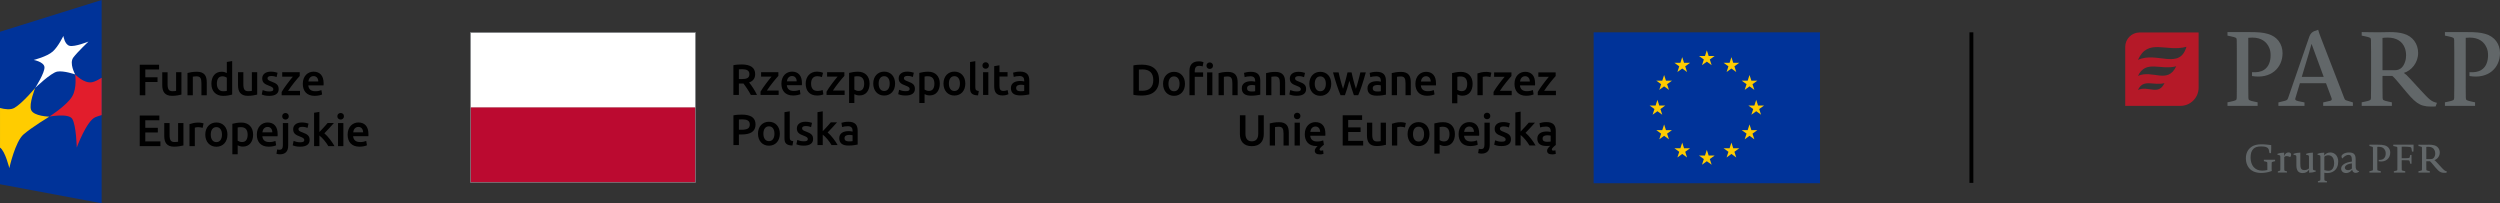 <svg xmlns="http://www.w3.org/2000/svg" id="Warstwa_1" data-name="Warstwa 1" viewBox="0 0 6430.85 522.91"><rect x="0" y="0" width="6430.85" height="522.91" fill="#333333" stroke="none"/><defs><style>      .cls-1 {        fill: #fff;      }      .cls-2 {        fill: #e21d2c;      }      .cls-3 {        fill: #626769;      }      .cls-3, .cls-4 {        fill-rule: evenodd;      }      .cls-5 {        fill: #039;      }      .cls-4 {        fill: #b51928;      }      .cls-6 {        fill: #808285;      }      .cls-7 {        fill: #bb0a30;      }      .cls-8 {        stroke: #000;        stroke-miterlimit: 10;        stroke-width: 10px;      }      .cls-9 {        fill: #fc0;      }    </style></defs><g><g><path d="m908.52,340.33c.23-1.74.65-3.44,1.25-5.11.6-1.66,1.45-3.13,2.55-4.42,1.1-1.29,2.44-2.33,4.04-3.13,1.59-.79,3.44-1.19,5.56-1.19s3.8.36,5.27,1.08c1.48.72,2.73,1.7,3.75,2.95,1.02,1.25,1.79,2.73,2.32,4.43.53,1.7.79,3.49.79,5.39h-25.53Zm-12.48,18.44c1.21,3.74,3.06,6.99,5.56,9.75,2.49,2.76,5.67,4.92,9.53,6.47,3.85,1.54,8.39,2.32,13.62,2.32,2.04,0,4.04-.12,6.01-.34,1.96-.23,3.8-.51,5.5-.85,1.7-.34,3.22-.72,4.54-1.13,1.32-.41,2.36-.82,3.12-1.2l-1.81-11.23c-1.59.68-3.77,1.32-6.53,1.93-2.76.61-5.8.91-9.12.91-5.67,0-10.01-1.31-13-3.91-2.99-2.61-4.67-6.3-5.04-11.06h39.15c.07-.76.13-1.61.17-2.56.04-.94.05-1.79.05-2.55,0-10.06-2.29-17.62-6.86-22.69-4.58-5.07-10.95-7.6-19.12-7.6-3.48,0-6.88.67-10.21,1.99-3.32,1.32-6.27,3.29-8.85,5.9-2.57,2.61-4.63,5.88-6.18,9.81-1.55,3.94-2.32,8.51-2.32,13.73,0,4.46.6,8.57,1.81,12.31m-13.81-65.86c-1.67-1.51-3.63-2.27-5.9-2.27s-4.35.76-6.02,2.27c-1.66,1.51-2.5,3.59-2.5,6.24s.84,4.62,2.5,6.13c1.67,1.51,3.67,2.27,6.02,2.27s4.23-.76,5.9-2.27c1.67-1.51,2.5-3.56,2.5-6.13s-.83-4.72-2.5-6.24m1.03,23.6h-13.74v59.33h13.74v-59.33Zm-61.64-28.71l-13.73,2.27v85.77h13.73v-27.23c2.04,1.51,4.12,3.35,6.24,5.5,2.12,2.16,4.19,4.45,6.23,6.86,2.04,2.42,3.95,4.92,5.73,7.49,1.77,2.57,3.35,5.03,4.71,7.37h15.88c-1.35-2.57-3.05-5.37-5.1-8.4-2.04-3.02-4.22-6.05-6.56-9.07-2.34-3.03-4.76-5.88-7.24-8.57-2.49-2.68-4.87-4.97-7.14-6.86,4.23-4.31,8.44-8.73,12.63-13.27,4.19-4.54,8.17-8.93,11.93-13.16h-16.22c-1.21,1.44-2.67,3.12-4.37,5.05-1.7,1.93-3.49,3.93-5.39,6.01-1.89,2.08-3.82,4.16-5.78,6.24-1.97,2.08-3.82,4.03-5.56,5.84v-51.85Zm-59.03,77.04c-2.84-.76-5.28-1.55-7.32-2.38l-2.39,11.46c1.29.53,3.52,1.23,6.7,2.1,3.18.86,7.38,1.31,12.59,1.31,7.78,0,13.78-1.46,17.98-4.37,4.2-2.91,6.3-7.21,6.3-12.88,0-2.64-.34-4.91-1.02-6.81-.68-1.89-1.76-3.58-3.23-5.05-1.48-1.47-3.34-2.8-5.61-3.97-2.27-1.18-5.04-2.36-8.29-3.57-1.97-.68-3.63-1.34-4.99-1.99-1.36-.64-2.46-1.28-3.29-1.93-.84-.64-1.42-1.34-1.77-2.1-.33-.76-.5-1.62-.5-2.61,0-1.96.86-3.41,2.6-4.37,1.74-.95,4.01-1.41,6.81-1.41,3.1,0,5.83.28,8.17.85,2.34.57,4.27,1.2,5.78,1.87l2.49-11.12c-1.59-.6-3.96-1.23-7.14-1.87-3.18-.64-6.51-.96-9.99-.96-6.88,0-12.32,1.57-16.33,4.71-4.02,3.13-6.02,7.43-6.02,12.87,0,2.8.43,5.17,1.31,7.09.86,1.93,2.06,3.58,3.58,4.94,1.51,1.36,3.31,2.55,5.39,3.57,2.08,1.02,4.37,1.99,6.86,2.89,4.08,1.51,7.02,2.92,8.79,4.2,1.77,1.29,2.67,2.92,2.67,4.88,0,2.12-.83,3.61-2.5,4.48-1.67.87-4.31,1.31-7.94,1.31s-6.85-.38-9.69-1.13m-22.28-71.93c-1.67-1.51-3.63-2.27-5.9-2.27s-4.35.76-6.02,2.27c-1.66,1.51-2.49,3.59-2.49,6.24s.84,4.62,2.49,6.13c1.67,1.51,3.68,2.27,6.02,2.27s4.23-.76,5.9-2.27c1.67-1.51,2.49-3.56,2.49-6.13s-.83-4.72-2.49-6.24m-4.48,98.47c3.67-3.71,5.49-9.42,5.49-17.13v-57.75h-13.73v57.52c0,3.71-.64,6.48-1.93,8.34-1.29,1.85-3.52,2.78-6.69,2.78-2.34,0-4.35-.26-6.01-.79l-1.82,11.23c1.36.53,2.93.89,4.71,1.08,1.77.19,3.15.29,4.13.29,6.88,0,12.16-1.86,15.84-5.56m-60.85-51.05c.23-1.74.64-3.44,1.24-5.11.61-1.66,1.46-3.13,2.56-4.42,1.09-1.29,2.43-2.33,4.03-3.13,1.59-.79,3.44-1.19,5.56-1.19s3.8.36,5.28,1.08c1.48.72,2.72,1.7,3.75,2.95,1.02,1.25,1.79,2.73,2.32,4.43.52,1.7.79,3.49.79,5.39h-25.53Zm-12.48,18.44c1.21,3.74,3.06,6.99,5.57,9.75,2.5,2.76,5.67,4.92,9.52,6.47,3.86,1.54,8.39,2.32,13.62,2.32,2.04,0,4.04-.12,6.02-.34,1.96-.23,3.79-.51,5.49-.85,1.7-.34,3.22-.72,4.54-1.13,1.32-.41,2.36-.82,3.12-1.2l-1.81-11.23c-1.59.68-3.77,1.32-6.52,1.93-2.77.61-5.81.91-9.13.91-5.67,0-10.01-1.31-12.99-3.91-2.99-2.61-4.67-6.3-5.05-11.06h39.15c.07-.76.13-1.61.16-2.56.04-.94.06-1.79.06-2.55,0-10.06-2.3-17.62-6.87-22.69-4.57-5.07-10.94-7.6-19.11-7.6-3.48,0-6.88.67-10.21,1.99-3.33,1.32-6.28,3.29-8.85,5.9-2.58,2.61-4.64,5.88-6.19,9.81-1.55,3.94-2.32,8.51-2.32,13.73,0,4.46.6,8.57,1.81,12.31m-13.48-25.42c-1.4-3.82-3.4-7.07-6.01-9.76-2.61-2.68-5.77-4.75-9.48-6.18-3.71-1.44-7.91-2.15-12.59-2.15s-8.84.34-12.93,1.02c-4.09.68-7.53,1.4-10.32,2.15v78.39h13.73v-23.03c1.51.84,3.44,1.59,5.78,2.27,2.34.68,4.92,1.03,7.71,1.03,4.16,0,7.89-.76,11.18-2.27,3.3-1.51,6.03-3.63,8.22-6.35,2.2-2.72,3.87-5.97,5.05-9.76,1.17-3.77,1.76-7.94,1.76-12.48s-.7-9.05-2.1-12.88m-15.43,26.83c-2.31,3.4-5.95,5.11-10.94,5.11-2.27,0-4.4-.36-6.41-1.08-2-.72-3.61-1.5-4.82-2.33v-33.92c1.36-.38,2.74-.62,4.14-.74,1.4-.12,2.74-.17,4.03-.17,6.12,0,10.57,1.7,13.33,5.11,2.76,3.4,4.14,8.17,4.14,14.3,0,5.75-1.16,10.32-3.47,13.73m-66.38.12c-2.54,3.48-6.07,5.22-10.61,5.22s-8.07-1.74-10.6-5.22c-2.54-3.48-3.8-8.21-3.8-14.19s1.26-10.57,3.8-14.01c2.53-3.44,6.06-5.17,10.6-5.17s8.07,1.72,10.61,5.17c2.53,3.44,3.8,8.11,3.8,14.01s-1.27,10.71-3.8,14.19m15.76-26.95c-1.4-3.82-3.34-7.09-5.84-9.81-2.49-2.72-5.5-4.82-9.02-6.29-3.52-1.48-7.36-2.22-11.52-2.22s-7.98.74-11.46,2.22c-3.48,1.47-6.49,3.57-9.02,6.29-2.54,2.73-4.5,5.99-5.9,9.81-1.41,3.82-2.1,8.07-2.1,12.76s.69,8.96,2.1,12.83c1.4,3.85,3.34,7.14,5.84,9.86,2.5,2.72,5.49,4.85,8.97,6.35,3.48,1.51,7.33,2.27,11.57,2.27s8.12-.76,11.63-2.27c3.52-1.5,6.52-3.63,9.02-6.35,2.49-2.72,4.42-6.01,5.79-9.86,1.36-3.86,2.04-8.13,2.04-12.83s-.69-8.94-2.1-12.76m-59.3-16.05c-.68-.23-1.59-.47-2.72-.74-1.13-.26-2.32-.49-3.52-.68-1.21-.19-2.42-.34-3.63-.46-1.21-.11-2.27-.17-3.17-.17-4.85,0-9.25.44-13.22,1.3-3.97.87-7.28,1.8-9.93,2.78v56.49h13.73v-47.53c.68-.23,1.87-.5,3.58-.8,1.7-.3,3.31-.45,4.82-.45,2.65,0,4.97.21,6.98.62,2,.42,3.57.82,4.7,1.2l2.39-11.57Zm-51.77-.79h-13.73v47.99c-.91.23-2.29.42-4.14.57-1.86.15-3.61.23-5.28.23-4.61,0-7.85-1.36-9.7-4.08-1.85-2.72-2.78-7.26-2.78-13.61v-31.08h-13.73v33.24c0,4.01.41,7.7,1.24,11.06.84,3.37,2.22,6.26,4.14,8.68,1.93,2.42,4.5,4.31,7.72,5.67,3.22,1.37,7.2,2.04,11.97,2.04,5.07,0,9.72-.36,13.96-1.07,4.23-.72,7.67-1.42,10.33-2.1v-57.52Zm-59.21,59.33v-12.14h-38.91v-23.03h32.22v-11.92h-32.22v-19.4h36.19v-12.14h-50.48v78.62h53.2Z"></path><path d="m793.22,209.61c.23-1.74.64-3.44,1.25-5.1.6-1.66,1.45-3.13,2.55-4.42,1.1-1.29,2.44-2.33,4.03-3.12,1.59-.79,3.44-1.19,5.56-1.19s3.8.36,5.28,1.08c1.48.72,2.72,1.7,3.75,2.95,1.02,1.25,1.79,2.73,2.32,4.43.53,1.7.79,3.5.79,5.39h-25.53Zm-12.48,18.44c1.22,3.74,3.06,7,5.57,9.75,2.49,2.76,5.67,4.92,9.53,6.46,3.85,1.55,8.39,2.33,13.61,2.33,2.04,0,4.04-.11,6.02-.34,1.96-.23,3.8-.51,5.5-.85,1.7-.34,3.21-.72,4.53-1.13,1.32-.41,2.37-.81,3.13-1.19l-1.82-11.23c-1.59.68-3.76,1.32-6.52,1.93-2.77.6-5.8.91-9.13.91-5.67,0-10-1.3-12.99-3.91-2.99-2.61-4.67-6.3-5.04-11.06h39.14c.07-.75.13-1.61.17-2.55.04-.95.05-1.79.05-2.55,0-10.06-2.29-17.62-6.86-22.69-4.58-5.07-10.94-7.6-19.12-7.6-3.48,0-6.87.66-10.21,1.99-3.32,1.32-6.28,3.29-8.85,5.9-2.58,2.61-4.64,5.88-6.19,9.81-1.55,3.93-2.32,8.51-2.32,13.73,0,4.46.6,8.56,1.81,12.31m-9.7-42.26h-45.05v11.46h27.35c-2.04,2.42-4.37,5.26-6.98,8.51-2.61,3.25-5.24,6.67-7.89,10.27-2.64,3.59-5.22,7.17-7.71,10.72-2.49,3.56-4.58,6.84-6.23,9.87v8.51h47.19v-11.46h-30.63c2.27-3.48,4.82-7.13,7.66-10.95,2.84-3.81,5.66-7.48,8.46-11,2.79-3.51,5.42-6.71,7.88-9.58,2.46-2.87,4.44-5.11,5.96-6.69v-9.64Zm-88.03,48.33c-2.84-.75-5.28-1.55-7.31-2.38l-2.39,11.46c1.29.53,3.52,1.23,6.69,2.1,3.18.87,7.38,1.3,12.6,1.3,7.78,0,13.77-1.46,17.98-4.37,4.2-2.91,6.3-7.2,6.3-12.88,0-2.65-.34-4.92-1.02-6.81-.68-1.89-1.77-3.57-3.24-5.05-1.47-1.48-3.34-2.8-5.61-3.97-2.27-1.17-5.03-2.36-8.28-3.57-1.97-.68-3.63-1.34-4.99-1.99-1.37-.64-2.47-1.28-3.3-1.93-.83-.64-1.41-1.34-1.76-2.1-.34-.76-.51-1.62-.51-2.61,0-1.96.87-3.42,2.61-4.37,1.74-.95,4.01-1.42,6.81-1.42,3.1,0,5.82.28,8.16.85,2.34.57,4.28,1.19,5.79,1.87l2.49-11.12c-1.59-.61-3.97-1.23-7.15-1.87-3.17-.64-6.5-.96-9.98-.96-6.88,0-12.33,1.57-16.34,4.71-4.01,3.14-6.01,7.43-6.01,12.88,0,2.8.43,5.17,1.31,7.09.86,1.93,2.05,3.57,3.57,4.93,1.51,1.36,3.31,2.55,5.39,3.57,2.08,1.02,4.38,1.98,6.87,2.89,4.08,1.51,7.02,2.91,8.79,4.2,1.77,1.29,2.67,2.92,2.67,4.88,0,2.12-.84,3.62-2.49,4.48-1.67.87-4.31,1.3-7.94,1.3s-6.86-.38-9.7-1.13m-21.39-48.33h-13.73v47.99c-.91.23-2.29.41-4.14.57-1.86.15-3.61.23-5.28.23-4.61,0-7.85-1.36-9.69-4.08-1.86-2.73-2.78-7.26-2.78-13.61v-31.09h-13.73v33.24c0,4.01.41,7.7,1.24,11.06.83,3.37,2.22,6.26,4.14,8.68,1.93,2.42,4.5,4.31,7.72,5.67,3.22,1.36,7.2,2.04,11.96,2.04,5.07,0,9.72-.36,13.96-1.08,4.23-.72,7.67-1.42,10.32-2.1v-57.52Zm-64.39-28.7l-13.73,2.27v28.48c-1.59-.83-3.48-1.59-5.67-2.27-2.2-.68-4.73-1.02-7.6-1.02-4.23,0-7.98.73-11.23,2.21-3.25,1.48-6.01,3.58-8.28,6.3-2.27,2.72-3.99,5.99-5.17,9.81-1.17,3.82-1.76,8.08-1.76,12.77s.7,9.06,2.1,12.88c1.4,3.82,3.4,7.08,6.02,9.76,2.61,2.68,5.76,4.74,9.48,6.18,3.7,1.44,7.9,2.16,12.59,2.16s8.86-.34,12.99-1.02c4.12-.68,7.54-1.43,10.27-2.27v-86.22Zm-35.9,44.36c2.31-3.4,5.95-5.1,10.94-5.1,2.27,0,4.4.36,6.41,1.08,2,.72,3.61,1.5,4.82,2.33v34.03c-.98.23-2.25.44-3.8.62-1.55.19-3.42.29-5.62.29-5.06,0-9.03-1.72-11.91-5.16-2.87-3.44-4.31-8.19-4.31-14.24s1.14-10.44,3.46-13.84m-79.02,43.68h13.73v-47.87c.91-.15,2.31-.34,4.2-.57,1.89-.23,3.7-.34,5.45-.34,2.34,0,4.32.32,5.95.96,1.62.65,2.91,1.67,3.85,3.06.95,1.4,1.62,3.22,2.04,5.45.41,2.23.62,4.93.62,8.11v31.2h13.73v-33.35c0-4.01-.4-7.7-1.19-11.06-.79-3.36-2.15-6.24-4.09-8.62-1.93-2.38-4.52-4.23-7.77-5.56-3.25-1.32-7.3-1.98-12.13-1.98-5.14,0-9.84.34-14.07,1.02-4.23.68-7.67,1.4-10.32,2.15v57.41Zm-15.59-59.34h-13.72v47.99c-.91.23-2.3.41-4.14.57-1.86.15-3.62.23-5.28.23-4.61,0-7.85-1.36-9.7-4.08-1.85-2.73-2.78-7.26-2.78-13.61v-31.09h-13.73v33.24c0,4.01.42,7.7,1.25,11.06.83,3.37,2.22,6.26,4.14,8.68,1.93,2.42,4.49,4.31,7.72,5.67,3.21,1.36,7.2,2.04,11.96,2.04,5.07,0,9.72-.36,13.96-1.08,4.24-.72,7.67-1.42,10.32-2.1v-57.52Zm-92.92,59.34v-34.26h31.43v-12.14h-31.43v-20.08h35.4v-12.14h-49.69v78.62h14.29Z"></path></g><g><polygon class="cls-5" points="261.46 522.91 0 473.88 0 81.7 261.46 0 261.46 522.91"></polygon><path class="cls-9" d="m.03,379.63v-101.82c13.18,3.57,27.81,5.25,37.47-.56,21.11-12.6,53.11-51.17,53.11-51.17,0,0-16.87,41.58-10.5,56.86,6.71,16.22,46.67,17.09,46.67,17.09,0,0-45.17,27.46-66.19,45.67-21.62,18.57-36.64,86.84-36.64,86.84,0,0-10.47-43.76-23.93-52.91"></path><path class="cls-2" d="m261.46,200c-9.06,5.69-17.91,10.18-24.59,11.48-21.01,4.06-43.49-20.08-43.49-20.08,0,0,5.29,35.29-7.94,57.03-13.91,22.91-58.64,51.59-58.64,51.59,0,0,49.44-9.57,59.06,5.76,10.22,16.45,11.59,73.75,11.59,73.75,0,0,25.2-68.79,48.05-78.17,4.46-1.88,10.02-3.63,15.96-5.33v-96.05Z"></path><path class="cls-1" d="m90.61,226.08s25.26-39.6,23.74-53.69c-1.5-13.38-27.7-18.2-27.7-18.2,0,0,34.31-8.44,49.28-21.89,14.42-13.01,27.05-39.97,27.05-39.97,0,0,3.18,22.32,16.02,25.52,13.25,3.34,48.63-10.96,48.63-10.96,0,0-27.93,26.43-38.89,40.85-11.45,15.04,4.63,43.67,4.63,43.67,0,0-29.64-10.33-46.24-7.23-16.33,3.09-56.52,41.89-56.52,41.89"></path></g></g><g><path d="m2171.96,314.08c-3.29.6-5.79,1.2-7.5,1.8l1.68,10.97c1.64-.6,3.77-1.11,6.38-1.56,2.61-.44,5.48-.67,8.62-.67,2.31,0,4.23.29,5.76.89,1.53.6,2.76,1.44,3.7,2.52.93,1.08,1.58,2.33,1.96,3.74.37,1.42.56,2.92.56,4.48v2.24c-1.87-.44-3.62-.76-5.26-.95s-3.21-.28-4.7-.28c-3.21,0-6.28.32-9.24.95-2.95.64-5.54,1.68-7.78,3.14-2.24,1.46-4.02,3.34-5.32,5.66-1.31,2.31-1.96,5.15-1.96,8.51s.58,6.45,1.73,8.84c1.16,2.39,2.76,4.33,4.82,5.82,2.05,1.49,4.53,2.58,7.45,3.24,2.91.68,6.12,1,9.63,1,5.3,0,10.05-.31,14.27-.95,4.21-.63,7.37-1.17,9.46-1.62v-35.49c0-3.43-.39-6.59-1.17-9.46-.78-2.87-2.09-5.32-3.92-7.33-1.83-2.02-4.28-3.59-7.33-4.71-3.07-1.12-6.84-1.68-11.31-1.68-3.73,0-7.24.3-10.52.9m3.47,47.75c-2.01-1.24-3.02-3.45-3.02-6.66,0-1.64.37-3,1.12-4.09.75-1.08,1.74-1.92,2.97-2.52,1.24-.6,2.61-1,4.14-1.24,1.53-.22,3.04-.33,4.53-.33,1.72,0,3.28.11,4.7.33,1.41.23,2.5.45,3.24.68v14.99c-2.17.45-5.33.68-9.51.68-3.43,0-6.16-.61-8.18-1.85m-59.02-75.51l-13.55,2.24v84.64h13.55v-26.87c2.02,1.49,4.07,3.31,6.16,5.43s4.14,4.38,6.15,6.77c2.02,2.38,3.9,4.85,5.66,7.39,1.75,2.54,3.3,4.97,4.65,7.28h15.67c-1.34-2.53-3.02-5.3-5.03-8.28-2.01-2.99-4.17-5.97-6.48-8.96-2.31-2.99-4.69-5.8-7.15-8.45-2.46-2.65-4.8-4.91-7.04-6.77,4.17-4.26,8.32-8.62,12.45-13.09,4.13-4.48,8.06-8.81,11.79-13h-16.01c-1.19,1.42-2.63,3.08-4.31,4.99-1.68,1.9-3.46,3.88-5.32,5.94-1.86,2.05-3.77,4.1-5.71,6.15-1.94,2.05-3.77,3.97-5.48,5.77v-51.16Zm-58.25,76.01c-2.8-.75-5.2-1.53-7.22-2.36l-2.36,11.32c1.27.52,3.48,1.21,6.61,2.07,3.13.85,7.27,1.29,12.42,1.29,7.69,0,13.61-1.44,17.75-4.31,4.13-2.88,6.21-7.11,6.21-12.71,0-2.61-.34-4.85-1.01-6.72-.67-1.86-1.73-3.52-3.19-4.98-1.45-1.46-3.3-2.76-5.54-3.92-2.24-1.16-4.96-2.34-8.17-3.53-1.95-.68-3.59-1.32-4.93-1.96-1.34-.64-2.43-1.27-3.24-1.91-.83-.63-1.4-1.32-1.73-2.06-.34-.75-.51-1.61-.51-2.58,0-1.94.86-3.38,2.58-4.31,1.72-.93,3.96-1.4,6.72-1.4,3.06,0,5.74.28,8.06.84,2.31.56,4.21,1.18,5.71,1.85l2.46-10.98c-1.57-.6-3.92-1.21-7.06-1.85-3.13-.63-6.42-.95-9.85-.95-6.79,0-12.17,1.56-16.12,4.65-3.96,3.1-5.93,7.34-5.93,12.71,0,2.76.43,5.09,1.29,7,.85,1.9,2.03,3.53,3.53,4.87,1.48,1.34,3.26,2.52,5.32,3.53,2.04,1,4.3,1.96,6.76,2.85,4.04,1.49,6.92,2.87,8.68,4.14,1.75,1.27,2.63,2.87,2.63,4.81,0,2.09-.83,3.56-2.46,4.43-1.64.86-4.26,1.29-7.84,1.29s-6.77-.37-9.57-1.12m-17.71.78c-1.79-.22-3.26-.54-4.43-.95-1.16-.41-2.07-1.01-2.74-1.8-.68-.78-1.14-1.73-1.4-2.85-.26-1.12-.39-2.5-.39-4.14v-67.06l-13.54,2.24v67.39c0,2.91.31,5.5.95,7.78.63,2.28,1.73,4.19,3.3,5.72,1.57,1.53,3.68,2.7,6.33,3.53,2.65.82,5.98,1.26,10.02,1.34l1.9-11.2Zm-52.04-5.26c-2.51,3.43-5.99,5.15-10.47,5.15s-7.96-1.72-10.47-5.15c-2.5-3.43-3.75-8.1-3.75-13.99s1.25-10.44,3.75-13.83c2.51-3.39,5.99-5.09,10.47-5.09s7.96,1.7,10.47,5.09c2.5,3.4,3.75,8.01,3.75,13.83s-1.25,10.56-3.75,13.99m15.55-26.59c-1.38-3.77-3.31-7-5.77-9.69-2.46-2.68-5.42-4.76-8.89-6.21-3.48-1.46-7.27-2.19-11.37-2.19s-7.88.73-11.31,2.19c-3.43,1.46-6.4,3.53-8.91,6.21-2.5,2.69-4.44,5.92-5.82,9.69-1.38,3.77-2.07,7.96-2.07,12.6s.69,8.84,2.07,12.65c1.39,3.8,3.31,7.05,5.77,9.74,2.46,2.68,5.41,4.77,8.84,6.27,3.44,1.49,7.24,2.24,11.42,2.24s8.01-.75,11.48-2.24c3.47-1.49,6.44-3.58,8.9-6.27,2.46-2.69,4.36-5.94,5.71-9.74,1.35-3.8,2.02-8.02,2.02-12.65s-.69-8.83-2.07-12.6m-86.82-23.63c2.36.41,4.38,1.1,6.11,2.07,1.71.97,3.05,2.31,4.03,4.03.97,1.72,1.45,3.85,1.45,6.39,0,5.3-1.82,8.9-5.48,10.8-3.66,1.9-8.89,2.85-15.68,2.85h-6.83v-26.42c2.31-.22,5.26-.34,8.84-.34,2.68,0,5.2.2,7.55.61m-19.59-12.43c-4,.27-7.64.76-10.91,1.51v76.47h14.11v-27.31h7.05c5.67,0,10.71-.49,15.12-1.46,4.4-.97,8.12-2.48,11.19-4.54,3.06-2.04,5.4-4.7,7-7.95,1.61-3.24,2.41-7.14,2.41-11.7,0-8.73-3-15.15-9.01-19.25-6.01-4.11-14.65-6.16-25.92-6.16-3.35,0-7.03.13-11.02.39"></path><path d="m2613.49,185.1c-3.29.6-5.79,1.2-7.5,1.8l1.68,10.97c1.64-.6,3.77-1.12,6.38-1.57,2.61-.44,5.48-.67,8.61-.67,2.32,0,4.24.29,5.77.89,1.53.6,2.76,1.44,3.7,2.52s1.58,2.33,1.96,3.75c.36,1.42.56,2.91.56,4.48v2.24c-1.88-.44-3.63-.76-5.27-.95-1.64-.19-3.21-.28-4.7-.28-3.21,0-6.28.32-9.24.95-2.94.64-5.54,1.68-7.78,3.13-2.24,1.46-4.02,3.34-5.32,5.66-1.31,2.31-1.96,5.14-1.96,8.5s.58,6.46,1.73,8.84c1.16,2.39,2.76,4.33,4.82,5.82,2.05,1.49,4.53,2.58,7.45,3.24,2.91.68,6.12,1.01,9.63,1.01,5.3,0,10.05-.32,14.27-.95,4.21-.64,7.37-1.18,9.46-1.63v-35.49c0-3.44-.39-6.59-1.18-9.46-.78-2.87-2.09-5.32-3.91-7.33-1.83-2.01-4.28-3.59-7.33-4.7-3.07-1.12-6.83-1.68-11.31-1.68-3.73,0-7.24.3-10.52.89m3.47,47.75c-2.01-1.24-3.02-3.45-3.02-6.67,0-1.64.37-3,1.12-4.09.75-1.08,1.73-1.92,2.97-2.51,1.23-.6,2.61-1,4.14-1.23,1.53-.22,3.04-.33,4.53-.33,1.72,0,3.28.11,4.7.33,1.41.23,2.5.45,3.25.67v15c-2.17.45-5.34.68-9.52.68-3.44,0-6.16-.61-8.18-1.85m-59.55-11.93c0,3.88.33,7.33,1,10.36.68,3.02,1.83,5.59,3.48,7.72,1.64,2.12,3.86,3.74,6.66,4.86,2.8,1.12,6.28,1.68,10.46,1.68,3.44,0,6.43-.36,8.96-1.06,2.54-.71,4.6-1.4,6.16-2.07l-2.24-10.75c-1.12.44-2.63.93-4.53,1.46-1.9.52-4.09.78-6.55.78-3.58,0-6.12-1.01-7.62-3.02-1.48-2.02-2.23-5.38-2.23-10.08v-23.85h20.82v-11.31h-20.82v-17.69l-13.55,2.24v50.71Zm-16.08-58.55c-1.64-1.49-3.58-2.24-5.82-2.24s-4.28.75-5.93,2.24c-1.64,1.49-2.46,3.54-2.46,6.16s.82,4.56,2.46,6.05c1.64,1.49,3.62,2.24,5.93,2.24s4.19-.75,5.82-2.24c1.64-1.49,2.47-3.51,2.47-6.05s-.83-4.66-2.47-6.16m1.01,23.28h-13.55v58.55h13.55v-58.55Zm-24.52,48.48c-1.79-.22-3.27-.54-4.43-.95-1.16-.41-2.07-1.01-2.74-1.8-.68-.78-1.14-1.73-1.4-2.85-.27-1.12-.4-2.5-.4-4.14v-67.06l-13.54,2.24v67.4c0,2.91.31,5.5.95,7.78.63,2.28,1.73,4.18,3.3,5.71,1.57,1.53,3.68,2.71,6.33,3.53,2.65.82,5.98,1.27,10.02,1.34l1.9-11.19Zm-52.29-5.26c-2.5,3.43-5.99,5.15-10.46,5.15s-7.97-1.72-10.47-5.15c-2.51-3.43-3.75-8.1-3.75-14s1.24-10.43,3.75-13.82c2.5-3.39,5.99-5.1,10.47-5.1s7.96,1.7,10.46,5.1c2.5,3.39,3.75,8,3.75,13.82s-1.25,10.57-3.75,14m15.56-26.59c-1.39-3.77-3.31-7-5.77-9.68-2.46-2.68-5.43-4.76-8.9-6.21-3.48-1.46-7.26-2.18-11.36-2.18s-7.88.72-11.31,2.18c-3.43,1.46-6.4,3.53-8.9,6.21-2.5,2.69-4.44,5.92-5.82,9.68-1.39,3.77-2.07,7.97-2.07,12.6s.68,8.84,2.07,12.65c1.38,3.8,3.31,7.05,5.77,9.74,2.46,2.68,5.4,4.77,8.84,6.27,3.43,1.48,7.24,2.23,11.42,2.23s8-.75,11.47-2.23c3.48-1.49,6.44-3.58,8.91-6.27,2.46-2.69,4.36-5.94,5.71-9.74,1.34-3.81,2.01-8.02,2.01-12.65s-.69-8.82-2.07-12.6m-65.64,0c-1.38-3.77-3.36-6.98-5.93-9.63-2.58-2.65-5.69-4.68-9.35-6.1-3.65-1.41-7.8-2.13-12.43-2.13s-8.73.34-12.76,1.01c-4.03.68-7.43,1.38-10.19,2.12v77.36h13.55v-22.73c1.49.83,3.4,1.57,5.71,2.24,2.31.68,4.85,1.01,7.62,1.01,4.1,0,7.78-.75,11.03-2.24,3.24-1.49,5.95-3.58,8.11-6.27,2.17-2.68,3.83-5.89,4.99-9.64,1.16-3.73,1.73-7.83,1.73-12.31,0-4.7-.68-8.93-2.07-12.71m-15.22,26.48c-2.28,3.36-5.88,5.04-10.81,5.04-2.24,0-4.35-.36-6.33-1.07-1.97-.7-3.56-1.47-4.76-2.29v-33.47c1.34-.37,2.7-.62,4.09-.73,1.38-.11,2.7-.17,3.97-.17,6.04,0,10.43,1.68,13.15,5.04,2.72,3.36,4.09,8.06,4.09,14.11,0,5.67-1.14,10.18-3.41,13.54m-80.14,4.6c-2.8-.75-5.21-1.53-7.22-2.36l-2.36,11.31c1.27.52,3.48,1.21,6.6,2.07,3.14.86,7.28,1.29,12.43,1.29,7.69,0,13.61-1.44,17.74-4.31,4.14-2.87,6.21-7.1,6.21-12.7,0-2.61-.33-4.85-1-6.72-.68-1.86-1.73-3.53-3.19-4.98-1.46-1.45-3.3-2.76-5.54-3.92-2.24-1.16-4.97-2.34-8.18-3.53-1.94-.67-3.58-1.32-4.92-1.96-1.34-.64-2.43-1.27-3.24-1.9-.82-.64-1.4-1.32-1.73-2.07-.34-.75-.51-1.6-.51-2.58,0-1.94.86-3.38,2.58-4.31,1.72-.93,3.96-1.4,6.71-1.4,3.07,0,5.75.28,8.06.84,2.32.56,4.22,1.18,5.71,1.84l2.46-10.97c-1.56-.6-3.91-1.21-7.05-1.84-3.13-.64-6.42-.95-9.85-.95-6.79,0-12.16,1.55-16.12,4.64-3.96,3.1-5.93,7.34-5.93,12.71,0,2.76.43,5.1,1.29,7,.85,1.9,2.03,3.53,3.52,4.87,1.49,1.34,3.27,2.52,5.32,3.52,2.05,1.01,4.31,1.96,6.77,2.85,4.03,1.49,6.92,2.88,8.67,4.14,1.75,1.27,2.63,2.88,2.63,4.82,0,2.09-.83,3.56-2.46,4.43-1.64.85-4.26,1.29-7.84,1.29s-6.77-.37-9.57-1.12m-35.17-4.48c-2.5,3.43-5.99,5.15-10.47,5.15s-7.96-1.72-10.46-5.15c-2.51-3.43-3.75-8.1-3.75-14s1.24-10.43,3.75-13.82c2.5-3.39,5.98-5.1,10.46-5.1s7.97,1.7,10.47,5.1c2.5,3.39,3.75,8,3.75,13.82s-1.25,10.57-3.75,14m15.56-26.59c-1.39-3.77-3.31-7-5.77-9.68-2.46-2.68-5.43-4.76-8.9-6.21-3.48-1.46-7.26-2.18-11.37-2.18s-7.88.72-11.31,2.18c-3.43,1.46-6.4,3.53-8.9,6.21-2.51,2.69-4.44,5.92-5.82,9.68-1.39,3.77-2.07,7.97-2.07,12.6s.68,8.84,2.07,12.65c1.38,3.8,3.3,7.05,5.77,9.74,2.46,2.68,5.4,4.77,8.84,6.27,3.43,1.48,7.24,2.23,11.41,2.23s8.01-.75,11.48-2.23c3.48-1.49,6.44-3.58,8.9-6.27,2.47-2.69,4.37-5.94,5.72-9.74,1.34-3.81,2.02-8.02,2.02-12.65s-.69-8.82-2.07-12.6m-65.64,0c-1.38-3.77-3.36-6.98-5.93-9.63-2.58-2.65-5.7-4.68-9.35-6.1-3.66-1.41-7.8-2.13-12.43-2.13s-8.73.34-12.76,1.01c-4.04.68-7.43,1.38-10.19,2.12v77.36h13.55v-22.73c1.49.83,3.4,1.57,5.71,2.24,2.32.68,4.85,1.01,7.61,1.01,4.11,0,7.79-.75,11.03-2.24,3.25-1.49,5.96-3.58,8.12-6.27,2.17-2.68,3.83-5.89,4.99-9.64,1.16-3.73,1.73-7.83,1.73-12.31,0-4.7-.69-8.93-2.07-12.71m-15.23,26.48c-2.28,3.36-5.88,5.04-10.8,5.04-2.24,0-4.35-.36-6.33-1.07-1.97-.7-3.56-1.47-4.76-2.29v-33.47c1.34-.37,2.7-.62,4.09-.73,1.38-.11,2.7-.17,3.97-.17,6.04,0,10.43,1.68,13.15,5.04,2.72,3.36,4.09,8.06,4.09,14.11,0,5.67-1.15,10.18-3.42,13.54m-47.54-43.1h-44.44v11.31h26.99c-2.02,2.39-4.31,5.19-6.89,8.4-2.58,3.21-5.17,6.59-7.79,10.13-2.6,3.54-5.15,7.07-7.61,10.58-2.46,3.51-4.52,6.76-6.16,9.74v8.39h46.58v-11.31h-30.23c2.24-3.43,4.76-7.03,7.56-10.81,2.8-3.76,5.58-7.38,8.35-10.85,2.76-3.47,5.35-6.62,7.78-9.46,2.43-2.84,4.38-5.04,5.88-6.6v-9.52Zm-97.75,41.59c1.2,3.77,3,7.02,5.44,9.74,2.42,2.72,5.48,4.85,9.17,6.38,3.7,1.53,8.04,2.29,13.05,2.29,3.21,0,6.32-.3,9.34-.9,3.02-.6,5.28-1.27,6.77-2.02l-1.9-11.19c-1.64.68-3.58,1.24-5.82,1.68-2.24.45-4.52.68-6.83.68-6.2,0-10.6-1.7-13.22-5.1-2.6-3.4-3.91-8-3.91-13.82s1.38-10.73,4.13-14.05c2.76-3.32,6.8-4.98,12.1-4.98,2.24,0,4.35.23,6.33.67,1.97.45,3.74,1,5.32,1.68l2.91-11.08c-4.92-2.02-10.15-3.03-15.67-3.03-4.48,0-8.51.78-12.09,2.35-3.58,1.56-6.62,3.73-9.13,6.49-2.5,2.76-4.42,6.03-5.76,9.79-1.35,3.77-2.02,7.82-2.02,12.15s.6,8.49,1.79,12.26m-50.11-18.08c.22-1.72.63-3.4,1.23-5.04.6-1.64,1.44-3.1,2.52-4.36,1.08-1.27,2.41-2.3,3.97-3.08,1.57-.78,3.4-1.17,5.49-1.17s3.75.36,5.21,1.07c1.45.71,2.68,1.68,3.69,2.91,1,1.24,1.78,2.69,2.29,4.37.52,1.68.78,3.45.78,5.32h-25.18Zm-12.32,18.2c1.19,3.69,3.02,6.91,5.48,9.63,2.47,2.72,5.6,4.85,9.4,6.38,3.8,1.53,8.28,2.29,13.44,2.29,2.02,0,3.99-.12,5.93-.34,1.95-.22,3.75-.51,5.43-.84,1.68-.34,3.17-.71,4.48-1.12,1.31-.41,2.33-.81,3.08-1.18l-1.79-11.08c-1.57.67-3.72,1.31-6.44,1.9-2.72.6-5.72.9-9,.9-5.6,0-9.88-1.29-12.83-3.87-2.94-2.58-4.6-6.21-4.98-10.91h38.62c.08-.75.13-1.59.17-2.52.04-.93.06-1.77.06-2.52,0-9.92-2.27-17.39-6.78-22.39-4.52-5-10.8-7.5-18.86-7.5-3.43,0-6.79.65-10.07,1.96-3.29,1.31-6.2,3.24-8.74,5.82-2.53,2.57-4.57,5.8-6.1,9.68-1.54,3.88-2.3,8.4-2.3,13.55,0,4.4.6,8.45,1.8,12.15m-9.58-41.71h-44.44v11.31h26.98c-2.02,2.39-4.31,5.19-6.88,8.4-2.58,3.21-5.17,6.59-7.79,10.13-2.61,3.54-5.15,7.07-7.62,10.58-2.45,3.51-4.51,6.76-6.15,9.74v8.39h46.58v-11.31h-30.23c2.24-3.43,4.76-7.03,7.55-10.81,2.8-3.76,5.57-7.38,8.34-10.85,2.76-3.47,5.36-6.62,7.79-9.46,2.43-2.84,4.38-5.04,5.88-6.6v-9.52Zm-85.69-7c2.31.41,4.31,1.1,5.99,2.07s2.97,2.28,3.87,3.92c.89,1.64,1.34,3.65,1.34,6.04,0,2.54-.45,4.63-1.34,6.27-.9,1.64-2.22,2.95-3.98,3.92-1.75.97-3.93,1.64-6.54,2.01-2.61.37-5.64.56-9.07.56h-6.16v-25.08c2.53-.22,5.3-.34,8.28-.34,2.76,0,5.3.21,7.61.62m-19.03-12.43c-3.88.26-7.54.76-10.97,1.51v76.46h14.11v-29.33h8.96c.75,0,1.64-.04,2.68-.11,1.41,1.79,2.94,3.83,4.59,6.1,1.64,2.28,3.3,4.7,4.98,7.28,1.68,2.58,3.34,5.23,4.99,7.95,1.64,2.73,3.17,5.43,4.59,8.12h15.79c-1.34-2.91-2.87-5.88-4.59-8.9-1.72-3.02-3.51-5.97-5.38-8.84-1.87-2.87-3.69-5.55-5.48-8.01-1.79-2.46-3.4-4.55-4.81-6.27,10.36-3.73,15.55-10.86,15.55-21.38,0-8.43-2.97-14.7-8.9-18.81-5.93-4.1-14.5-6.16-25.69-6.16-3.07,0-6.53.13-10.42.39"></path></g><rect class="cls-1" x="1210.14" y="83.73" width="578.97" height="193.5"></rect><rect class="cls-7" x="1210.14" y="276.46" width="578.97" height="192.73"></rect><path class="cls-6" d="m1789.88,82.95h-580.51v387.01h580.51V82.95Zm-1.81,385.19h-576.88V84.78h576.88v383.36Z"></path><path class="cls-4" d="m5503.87,83.5c-20.48,0-37.08,16.6-37.08,37.07v151.72h142.08c25.8,0,46.71-20.91,46.71-46.71V83.5h-151.72Zm-4.28,147.85c13.87-29.88,40.05-10.03,68.19-17.6-15.41,33.34-42.05,5.86-68.19,17.6Zm0-36.14c20.02-41.96,57.8-14.09,98.42-24.72-22.24,46.83-60.7,8.23-98.42,24.72Zm0-41.12c25.36-57.34,73.23-19.26,124.69-33.79-17.45,60.89-76.89,11.24-124.69,33.79Z"></path><path class="cls-3" d="m5792.95,195.58v-9.89c12.56.8,22.98-.8,30.73-5.88,12.56-7.75,17.1-22.98,17.1-37.15,0-7.22-.8-13.09-3.21-18.97-6.68-16.57-21.11-26.99-43.83-26.99-4.28,0-9.35.53-10.42.53v124.8c0,12.83,0,23.78.27,29.93.27,5.88,1.87,6.41,16.03,9.62l7.75,1.6v9.09h-77.5v-9.09l7.75-1.6c14.43-3.21,15.77-3.74,16.03-9.62.27-6.15.27-17.1.27-29.93v-89.26c0-12.83,0-23.78-.27-29.93-.27-5.88-1.6-6.41-16.03-9.62l-7.75-1.6v-9.09h56.12c23.52,0,35.01,1.07,47.3,4.54,24.59,6.68,38.22,26.19,38.22,49.71,0,37.41-29.66,67.08-78.57,58.79Z"></path><path class="cls-3" d="m5920.95,197.71h56.39l-31.27-84.98s-2.94,11.22-7.21,25.39l-17.91,59.59h0Zm131.49,74.56h-76.43v-8.82l17.64-4.01c3.74-.8,5.35-3.21,4.01-6.68l-14.43-38.75h-67.08l-11.76,39.02c-1.07,3.2-.27,5.35,7.75,7.22l15.77,3.21v8.82h-67.08v-8.82l16.03-4.01c5.08-1.34,7.22-2.41,8.82-6.95l53.18-153.93c4.54-14.43,9.35-17.64,24.32-21.91,1.87,6.95,2.94,9.89,6.68,19.78l60.4,156.07c1.6,4.01,2.41,4.81,6.68,6.15l15.5,4.81v8.82Z"></path><path class="cls-3" d="m6185.79,122.89c-6.41-16.57-21.38-26.19-43.83-26.19-5.08,0-12.03.53-13.36.8v83.11h32.07c14.7,0,22.72-10.15,26.46-23.25,1.6-4.54,2.14-10.16,2.14-15.23,0-6.68-1.07-13.09-3.47-19.24h0Zm79.37,150.99c-35.54,1.6-46.23-3.2-73.76-35.54l-26.46-31.54c-5.34-6.15-7.48-8.55-11.22-11.49h-25.12v26.72c0,12.83,0,23.78.26,29.93.27,5.88,1.87,6.41,16.04,9.62l7.75,1.6v9.09h-77.5v-9.09l7.75-1.6c14.43-3.21,15.77-3.74,16.04-9.62.26-6.15.26-17.1.26-29.93v-89.26c0-12.83,0-23.78-.26-29.93-.27-5.88-1.61-6.41-16.04-9.62l-7.75-1.6v-9.09s30.2.53,42.49.53c10.69,0,16.84-.53,29.13-.53,13.9,0,25.65,1.07,35.54,4.01,24.32,6.41,37.95,26.46,37.95,49.71,0,25.12-17.1,45.43-36.88,51.31,4.81,3.21,8.29,6.15,15.5,14.16l27.26,29.66c23.25,25.12,27.79,29.66,42.49,33.14l-3.48,9.35Z"></path><path class="cls-3" d="m6352.28,195.58v-9.89c12.56.8,22.98-.8,30.73-5.88,12.56-7.75,17.1-22.98,17.1-37.15,0-7.22-.8-13.09-3.21-18.97-6.68-16.57-21.11-26.99-43.83-26.99-4.28,0-9.36.53-10.42.53v124.8c0,12.83,0,23.78.26,29.93.27,5.88,1.87,6.41,16.04,9.62l7.75,1.6v9.09h-77.5v-9.09l7.75-1.6c14.43-3.21,15.77-3.74,16.04-9.62.26-6.15.26-17.1.26-29.93v-89.26c0-12.83,0-23.78-.26-29.93-.27-5.88-1.61-6.41-16.04-9.62l-7.75-1.6v-9.09h56.12c23.52,0,35.01,1.07,47.3,4.54,24.59,6.68,38.22,26.19,38.22,49.71,0,37.41-29.66,67.08-78.57,58.79Z"></path><path class="cls-3" d="m5852.29,414.61v-3.64h-28.79v3.64l2.73.6c5.56,1.31,5.96,1.82,6.06,4.04.1,2.32.1,6.36.1,11.21v6.87c-3.53.91-8.28,1.62-13.33,1.62-19.19,0-29.8-14.15-29.8-33.43,0-10,1.92-17.38,7.47-22.83,4.14-4.04,10.1-6.06,19.7-6.06,11.52,0,18.08,2.42,19.8,8.89.61,2.22.91,3.84,1.62,8.38h3.94c.51-8.18.71-14.24.6-20.61-7.57-.81-15.15-2.12-25.05-2.12-11.82,0-20.3,2.32-26.67,7.17-8.28,6.16-13.53,15.56-13.53,28.79s5.25,24.14,13.94,30.61c6.87,5.05,16.16,7.17,25.45,7.17,9.5,0,19.9-2.12,27.28-5.15-.4-1.61-.4-6.57-.4-7.57v-1.72c0-4.85,0-8.89.1-11.21.1-2.22.51-2.73,6.06-4.04l2.73-.6h0Zm41.23-17.07c0-3.33-2.42-5.45-6.67-5.45s-8.59,2.42-11.31,9.5v-8.89h-.81c-4.54,0-10,.71-16.37,3.03v2.22l4.35,1.11c2.32.61,2.93,1.31,3.03,3.54.1,2.32.1,7.27.1,12.12v8.59c0,5.25,0,10.3-.1,13.13-.1,2.32-.3,2.52-2.42,3.23l-3.94,1.31v2.93h23.54v-3.03l-4.44-1.21c-2.22-.61-2.42-1.01-2.53-3.23-.1-2.83-.1-7.88-.1-13.13v-19.19c1.11-1.41,3.43-2.63,6.36-2.63,2.12,0,5.15.71,9.09,2.63,1.42-2.22,2.22-4.55,2.22-6.57h0Zm63.47,41.42l-4.34-1.11c-2.32-.61-2.93-1.31-3.03-3.54-.1-2.32-.1-7.27-.1-12.12v-29.5s-1.01,0-1.01,0c-4.65,0-10,.71-16.47,3.03v2.22l4.34,1.11c2.33.61,2.93,1.31,3.03,3.54.1,2.32.1,7.27.1,12.12v18.38c-2.22,2.42-6.57,4.45-11.82,4.45-9.19,0-10.51-5.66-10.51-17.58v-27.27h-1.11c-4.54,0-10,.71-16.47,3.03v2.22l4.35,1.11c2.32.61,2.93,1.31,3.03,3.54.1,2.32.1,7.27.1,12.12v10.51c0,13.74,5.15,20,16.27,20,7.57,0,13.33-3.54,16.46-9.19v8.18h.81c4.55,0,10-.71,16.36-3.03v-2.22h0Zm57.69-23.64c0-12.93-7.88-23.13-20.4-23.13-6.56,0-12.42,3.03-15.66,8.08v-7.58h-.81c-4.54,0-10,.71-16.36,3.03v2.22l4.34,1.11c2.32.61,2.93,1.31,3.03,3.54.1,2.32.1,7.27.1,12.12v33.94c0,5.25,0,10.3-.1,13.03-.1,2.42-.3,2.63-2.42,3.34l-3.94,1.21v3.03h23.24v-3.03l-4.25-1.21c-2.12-.71-2.32-.91-2.42-3.33-.1-2.73-.1-7.78-.1-13.03v-4.24c2.42.5,4.95.71,7.47.71,6.77,0,12.43-1.71,17.68-5.45,6.87-4.95,10.6-13.33,10.6-24.34h0Zm-10.5,4.35c0,7.57-2.22,13.74-6.16,16.87-1.61,1.31-4.24,2.73-8.48,2.73-2.83,0-6.06-.4-10.61-1.71v-34.34c2.02-2.22,6.26-3.84,10.2-3.84,9.5,0,15.05,7.48,15.05,20.31h0Zm64.21,20.61c-8.79-2.32-8.89-6.87-8.89-15.96v-13.94c0-10.91-2.52-18.18-16.87-18.18-5.96,0-12.22,1.42-16.46,4.85-2.12,1.72-3.03,3.44-3.03,5.56,0,1.51.71,3.54,2.02,5.15,6.77-7.47,11.82-9.29,15.76-9.29,6.46,0,8.89,3.64,8.89,13.13v3.94c-19.6,2.73-27.58,10.1-27.58,18.28,0,6.77,5.35,11.31,12.83,11.31,6.67,0,12.32-3.94,15.46-8.69.9,5.55,4.44,8.28,9.29,8.28,2.62,0,5.66-1.01,8.08-2.93l.5-1.52h0Zm-18.58-6.57c-2.73,2.32-6.37,4.04-9.8,4.04-5.05,0-8.28-2.83-8.28-6.36,0-4.65,5.35-9.6,18.08-11.11v13.43h0Zm98.69-41.01c0-8.89-5.15-16.26-14.45-18.79-4.65-1.31-8.99-1.72-17.88-1.72h-21.22s0,3.44,0,3.44l2.93.61c5.45,1.21,5.96,1.42,6.06,3.64.1,2.32.1,6.46.1,11.32v33.74c0,4.85,0,8.99-.1,11.31-.1,2.22-.61,2.43-6.06,3.64l-2.93.6v3.44h29.3v-3.44l-2.93-.6c-5.35-1.21-5.96-1.42-6.06-3.64-.1-2.32-.1-6.46-.1-11.31v-47.17c.41,0,2.33-.2,3.94-.2,8.59,0,14.04,3.94,16.57,10.2.91,2.22,1.21,4.44,1.21,7.17,0,5.35-1.71,11.11-6.46,14.04-2.93,1.92-6.87,2.53-11.62,2.22v3.74c18.49,3.13,29.7-8.08,29.7-22.23h0Zm60-20.51h-52.23v3.44l2.93.61c6.77,1.21,7.48,1.42,7.58,3.64.1,2.32.1,6.46.1,11.32v33.74c0,4.85,0,8.99-.1,11.31-.1,2.22-.71,2.43-6.06,3.64l-2.93.6v3.44h29.29v-3.44l-2.93-.6c-5.45-1.11-5.96-1.31-6.06-3.54-.1-2.32-.1-6.57-.1-11.42v-12.93c8.79,0,15.26.1,17.48.4,2.02.2,2.42.61,2.93,2.42.81,2.93,1.01,3.94,1.52,6.36h3.33v-22.72h-3.33c-.71,3.03-.91,4.34-1.52,6.46-.4,1.31-1.11,1.41-2.93,1.61-2.63.4-8.89.51-17.48.51v-29.8c22.93,0,24.25.81,25.05,4.34.61,2.53.81,4.65,1.42,8.38h3.64c.41-6.77.61-12.83.4-17.78h0Zm85.72,68.79c-5.55-1.31-7.27-3.03-16.06-12.53l-10.31-11.21c-2.73-3.03-4.04-4.14-5.86-5.35,7.48-2.22,13.94-9.9,13.94-19.39,0-8.79-5.15-16.37-14.35-18.79-3.74-1.11-8.18-1.52-13.43-1.52-4.65,0-6.97.2-11.01.2-4.65,0-16.06-.2-16.06-.2v3.44s2.93.61,2.93.61c5.45,1.21,5.96,1.42,6.06,3.64.1,2.32.1,6.46.1,11.32v33.74c0,4.85,0,8.99-.1,11.31-.1,2.22-.61,2.43-6.06,3.64l-2.93.6v3.44h29.29v-3.44l-2.93-.6c-5.35-1.21-5.96-1.42-6.06-3.64-.1-2.32-.1-6.46-.1-11.31v-10.1h9.5c1.42,1.11,2.22,2.02,4.24,4.35l10,11.92c10.41,12.22,14.44,14.04,27.88,13.43l1.31-3.54h0Zm-30-46.27c0,1.92-.2,4.04-.81,5.76-1.41,4.95-4.44,8.79-10,8.79h-12.12v-31.42c.51-.1,3.13-.3,5.05-.3,8.48,0,14.14,3.64,16.56,9.9.91,2.32,1.31,4.75,1.31,7.27Z"></path><g><g><path d="m3971.12,362.86c-2.02-1.23-3.03-3.46-3.03-6.68,0-1.65.37-3.01,1.12-4.1.74-1.08,1.74-1.93,2.97-2.52,1.24-.6,2.62-1.01,4.15-1.24,1.53-.22,3.05-.33,4.55-.33,1.72,0,3.29.11,4.72.33,1.42.23,2.5.45,3.26.68v15.05c-2.18.45-5.36.67-9.55.67-3.44,0-6.18-.62-8.19-1.85m-3.49-47.89c-3.3.61-5.8,1.2-7.52,1.8l1.69,11c1.64-.6,3.78-1.11,6.4-1.57,2.62-.45,5.5-.67,8.65-.67,2.32,0,4.24.29,5.78.89,1.53.6,2.77,1.44,3.71,2.53.94,1.08,1.59,2.34,1.96,3.75.37,1.43.57,2.92.57,4.49v2.25c-1.88-.45-3.64-.77-5.29-.95-1.65-.19-3.22-.28-4.72-.28-3.22,0-6.3.32-9.25.95-2.96.63-5.56,1.68-7.81,3.16-2.25,1.47-4.03,3.36-5.33,5.67-1.31,2.31-1.97,5.14-1.97,8.51s.58,6.47,1.74,8.87c1.16,2.4,2.77,4.34,4.83,5.84,2.06,1.5,4.55,2.58,7.47,3.25,2.92.68,6.13,1.01,9.66,1.01,1.72,0,3.39-.04,4.99-.11,1.61-.08,3.17-.19,4.66-.34-1.5,1.12-2.77,2.32-3.82,3.59-1.27,1.35-2.33,2.79-3.15,4.32-.82,1.53-1.24,3.16-1.24,4.89,0,2.84,1.03,5.11,3.09,6.79,2.06,1.68,5.4,2.52,10.05,2.52,1.65,0,3.32-.12,5-.39,1.69-.26,3.12-.62,4.32-1.06l-1.12-9.1c-1.05.37-2.02.62-2.92.73-.89.12-1.64.17-2.25.17-2.62,0-3.92-1.01-3.92-3.03,0-.97.29-1.91.89-2.81.61-.9,1.43-1.87,2.48-2.92,1.19-1.27,2.41-2.39,3.65-3.36,1.23-.97,2.26-1.8,3.08-2.47v-35.6c0-3.44-.39-6.61-1.18-9.49-.78-2.88-2.1-5.33-3.93-7.36-1.84-2.02-4.29-3.59-7.36-4.72-3.08-1.12-6.85-1.68-11.34-1.68-3.74,0-7.26.29-10.56.89m-56.08-27.84l-13.59,2.25v84.89h13.59v-26.95c2.02,1.5,4.08,3.32,6.18,5.45,2.1,2.13,4.15,4.4,6.17,6.79,2.02,2.4,3.91,4.87,5.67,7.41,1.76,2.55,3.32,4.98,4.66,7.3h15.72c-1.34-2.55-3.02-5.31-5.04-8.31-2.02-3-4.18-5.99-6.5-8.99-2.32-3-4.71-5.82-7.17-8.48-2.47-2.66-4.82-4.92-7.06-6.79,4.18-4.27,8.34-8.65,12.49-13.13,4.15-4.49,8.09-8.83,11.82-13.02h-16.06c-1.2,1.42-2.65,3.08-4.32,4.99-1.68,1.91-3.47,3.9-5.34,5.96-1.86,2.05-3.77,4.11-5.72,6.17-1.94,2.06-3.78,3.99-5.5,5.79v-51.31Zm-58.42,76.24c-2.81-.75-5.22-1.53-7.25-2.36l-2.35,11.35c1.27.53,3.48,1.21,6.62,2.08,3.15.86,7.3,1.29,12.46,1.29,7.71,0,13.65-1.44,17.8-4.32,4.15-2.88,6.22-7.13,6.22-12.75,0-2.62-.33-4.87-1.01-6.74-.67-1.86-1.74-3.53-3.2-4.99-1.45-1.46-3.31-2.76-5.55-3.93-2.25-1.16-4.98-2.34-8.2-3.54-1.94-.67-3.59-1.33-4.94-1.96s-2.43-1.27-3.25-1.91c-.82-.64-1.4-1.33-1.74-2.08-.34-.75-.51-1.61-.51-2.59,0-1.94.86-3.39,2.59-4.32,1.72-.94,3.97-1.4,6.73-1.4,3.07,0,5.77.28,8.09.84,2.32.56,4.23,1.18,5.73,1.85l2.47-11c-1.58-.6-3.93-1.22-7.08-1.85-3.15-.63-6.44-.95-9.88-.95-6.81,0-12.2,1.55-16.17,4.66-3.97,3.1-5.96,7.35-5.96,12.74,0,2.77.44,5.11,1.29,7.02.86,1.91,2.04,3.54,3.54,4.89,1.5,1.35,3.27,2.53,5.34,3.54,2.05,1.01,4.31,1.96,6.78,2.86,4.05,1.5,6.94,2.88,8.7,4.15,1.77,1.27,2.64,2.88,2.64,4.82,0,2.1-.82,3.58-2.47,4.44-1.65.86-4.26,1.29-7.85,1.29s-6.79-.37-9.6-1.12m-22.06-71.19c-1.64-1.5-3.59-2.25-5.84-2.25s-4.31.75-5.95,2.25c-1.65,1.5-2.48,3.56-2.48,6.18s.83,4.56,2.48,6.06c1.64,1.49,3.63,2.24,5.95,2.24s4.2-.75,5.84-2.24c1.65-1.5,2.47-3.52,2.47-6.06s-.82-4.68-2.47-6.18m-4.43,97.46c3.63-3.66,5.45-9.32,5.45-16.95v-57.15h-13.6v56.92c0,3.67-.63,6.42-1.91,8.26-1.27,1.83-3.48,2.75-6.62,2.75-2.31,0-4.3-.26-5.95-.78l-1.79,11.13c1.35.52,2.9.87,4.65,1.06,1.77.19,3.13.29,4.1.29,6.8,0,12.03-1.84,15.66-5.51m-60.48-50.52c.23-1.73.63-3.41,1.24-5.06.6-1.64,1.44-3.1,2.52-4.38,1.09-1.27,2.42-2.3,3.99-3.08,1.57-.78,3.4-1.18,5.49-1.18s3.76.36,5.22,1.07c1.46.7,2.69,1.68,3.71,2.91,1.01,1.23,1.77,2.69,2.3,4.38.53,1.69.78,3.47.78,5.34h-25.26Zm-12.35,18.24c1.19,3.71,3.03,6.93,5.5,9.66,2.47,2.73,5.62,4.86,9.43,6.39,3.82,1.53,8.31,2.31,13.47,2.31,2.02,0,4-.12,5.96-.34,1.94-.22,3.76-.51,5.45-.85,1.68-.33,3.18-.7,4.49-1.12,1.31-.41,2.34-.8,3.08-1.18l-1.79-11.12c-1.57.68-3.73,1.31-6.46,1.91-2.73.61-5.74.9-9.04.9-5.61,0-9.9-1.29-12.86-3.88-2.96-2.58-4.62-6.23-4.99-10.94h38.74c.07-.75.13-1.6.17-2.53.04-.94.05-1.77.05-2.52,0-9.96-2.26-17.45-6.78-22.46-4.54-5.02-10.84-7.52-18.93-7.52-3.44,0-6.81.65-10.1,1.96-3.3,1.31-6.22,3.26-8.76,5.84-2.55,2.59-4.58,5.82-6.12,9.71-1.54,3.9-2.31,8.42-2.31,13.6,0,4.41.61,8.48,1.8,12.18m-13.34-25.15c-1.39-3.78-3.37-7-5.96-9.66-2.59-2.66-5.71-4.7-9.38-6.12-3.66-1.42-7.82-2.13-12.45-2.13s-8.76.34-12.81,1.01c-4.04.68-7.44,1.39-10.21,2.14v77.59h13.58v-22.8c1.5.83,3.41,1.57,5.73,2.25,2.32.68,4.87,1.01,7.63,1.01,4.12,0,7.8-.75,11.06-2.24,3.25-1.5,5.96-3.59,8.14-6.29,2.18-2.69,3.83-5.91,5-9.65,1.16-3.74,1.74-7.86,1.74-12.35,0-4.72-.7-8.97-2.08-12.75m-15.28,26.55c-2.28,3.38-5.89,5.05-10.83,5.05-2.24,0-4.36-.35-6.34-1.06-1.99-.71-3.58-1.48-4.78-2.31v-33.56c1.35-.37,2.71-.62,4.1-.73,1.38-.12,2.71-.17,3.98-.17,6.06,0,10.47,1.69,13.19,5.05,2.73,3.36,4.1,8.09,4.1,14.15,0,5.69-1.14,10.22-3.43,13.58m-65.69.12c-2.51,3.45-6.01,5.17-10.49,5.17s-8-1.72-10.5-5.17c-2.51-3.44-3.76-8.12-3.76-14.03s1.25-10.47,3.76-13.87c2.5-3.41,6.01-5.11,10.5-5.11s7.99,1.7,10.49,5.11c2.5,3.41,3.76,8.03,3.76,13.87s-1.26,10.59-3.76,14.03m15.61-26.66c-1.38-3.78-3.31-7.02-5.78-9.71-2.48-2.7-5.45-4.78-8.93-6.24-3.49-1.45-7.28-2.18-11.39-2.18s-7.9.73-11.35,2.18c-3.44,1.46-6.42,3.54-8.92,6.24-2.5,2.69-4.45,5.93-5.83,9.71-1.39,3.78-2.09,7.99-2.09,12.63s.7,8.87,2.09,12.69c1.38,3.82,3.31,7.08,5.78,9.77,2.47,2.69,5.42,4.79,8.87,6.28,3.44,1.5,7.26,2.25,11.46,2.25s8.02-.75,11.51-2.25c3.48-1.5,6.45-3.59,8.92-6.28,2.47-2.69,4.38-5.96,5.72-9.77,1.35-3.82,2.02-8.04,2.02-12.69s-.7-8.85-2.08-12.63m-58.7-15.89c-.67-.22-1.57-.47-2.69-.73-1.12-.26-2.28-.49-3.48-.68-1.19-.19-2.4-.34-3.59-.45-1.2-.12-2.25-.17-3.15-.17-4.8,0-9.16.43-13.08,1.29-3.93.86-7.2,1.78-9.82,2.75v55.92h13.59v-47.05c.67-.22,1.85-.48,3.53-.78,1.69-.29,3.28-.45,4.78-.45,2.62,0,4.92.2,6.91.62,1.98.41,3.53.8,4.65,1.18l2.35-11.45Zm-51.24-.78h-13.59v47.49c-.89.23-2.26.42-4.1.56-1.84.15-3.58.22-5.22.22-4.56,0-7.77-1.35-9.6-4.04-1.84-2.69-2.75-7.19-2.75-13.47v-30.77h-13.6v32.9c0,3.97.41,7.61,1.24,10.95.82,3.33,2.18,6.2,4.09,8.59,1.92,2.39,4.46,4.26,7.64,5.61,3.18,1.35,7.13,2.02,11.85,2.02,5.01,0,9.62-.36,13.81-1.07,4.19-.7,7.6-1.4,10.22-2.08v-56.92Zm-58.6,58.72v-12.02h-38.51v-22.8h31.89v-11.79h-31.89v-19.2h35.82v-12.02h-49.97v77.82h52.66Zm-136-35.14c.22-1.73.64-3.41,1.24-5.06.6-1.64,1.44-3.1,2.52-4.38,1.09-1.27,2.42-2.3,3.98-3.08,1.58-.78,3.41-1.18,5.51-1.18s3.76.36,5.23,1.07c1.46.7,2.69,1.68,3.7,2.91,1.02,1.23,1.78,2.69,2.31,4.38.52,1.69.78,3.47.78,5.34h-25.28Zm-12.35,18.24c1.19,3.71,3.03,6.93,5.5,9.66,2.47,2.73,5.62,4.86,9.43,6.39,3.82,1.53,8.31,2.31,13.48,2.31h1.45c.53,0,1.02-.04,1.46-.12-2.17,1.94-3.95,3.93-5.33,5.95-1.39,2.02-2.08,4.12-2.08,6.29,0,3,1.11,5.3,3.31,6.91,2.21,1.6,5.53,2.41,9.95,2.41,1.42,0,3.01-.11,4.77-.33,1.76-.23,3.24-.61,4.44-1.12l-1.02-9.1c-1.94.6-3.66.9-5.16.9-2.62,0-3.93-1.01-3.93-3.03,0-.9.37-1.89,1.12-2.98.75-1.09,1.69-2.19,2.81-3.31,1.12-1.12,2.32-2.19,3.59-3.2,1.27-1.02,2.47-1.93,3.59-2.75l-1.8-11.12c-1.57.68-3.72,1.31-6.45,1.91-2.74.61-5.75.9-9.04.9-5.62,0-9.9-1.29-12.86-3.88-2.96-2.58-4.62-6.23-4.99-10.94h38.75c.07-.75.13-1.6.17-2.53.04-.94.05-1.77.05-2.52,0-9.96-2.26-17.45-6.79-22.46-4.53-5.02-10.84-7.52-18.93-7.52-3.44,0-6.81.65-10.11,1.96-3.29,1.31-6.2,3.26-8.75,5.84-2.54,2.59-4.58,5.82-6.12,9.71-1.54,3.9-2.31,8.42-2.31,13.6,0,4.41.6,8.48,1.8,12.18m-15.45-65.18c-1.65-1.5-3.59-2.25-5.84-2.25s-4.31.75-5.96,2.25c-1.65,1.5-2.47,3.56-2.47,6.18s.82,4.56,2.47,6.06c1.65,1.49,3.64,2.24,5.96,2.24s4.19-.75,5.84-2.24c1.65-1.5,2.47-3.52,2.47-6.06s-.82-4.68-2.47-6.18m1.01,23.36h-13.59v58.72h13.59v-58.72Zm-77.48,58.72h13.58v-47.38c.9-.15,2.28-.34,4.15-.56,1.87-.22,3.67-.34,5.39-.34,2.32,0,4.29.32,5.9.95,1.6.63,2.88,1.65,3.82,3.03.94,1.38,1.6,3.18,2.01,5.38.41,2.21.62,4.89.62,8.03v30.88h13.59v-33.01c0-3.97-.39-7.62-1.19-10.95-.78-3.33-2.13-6.18-4.04-8.53-1.91-2.36-4.48-4.19-7.69-5.51-3.22-1.3-7.22-1.96-12.01-1.96-5.1,0-9.74.34-13.93,1.01-4.2.68-7.6,1.39-10.22,2.14v56.82Zm-32.41-.62c3.89-1.53,7.09-3.69,9.6-6.46,2.51-2.76,4.38-6.02,5.61-9.77,1.24-3.74,1.85-7.85,1.85-12.35v-48.62h-14.26v47.28c0,3.52-.39,6.53-1.18,9.04-.79,2.5-1.91,4.55-3.37,6.12-1.46,1.57-3.2,2.74-5.22,3.49-2.02.75-4.27,1.12-6.74,1.12s-4.7-.37-6.68-1.12c-1.99-.75-3.71-1.92-5.16-3.49-1.46-1.57-2.59-3.61-3.38-6.12-.78-2.5-1.18-5.52-1.18-9.04v-47.28h-14.25v48.62c0,4.49.6,8.61,1.8,12.35,1.19,3.75,3.05,7.01,5.55,9.77,2.51,2.77,5.67,4.93,9.49,6.46,3.82,1.53,8.38,2.3,13.7,2.3s9.92-.77,13.81-2.3"></path><path d="m4001.69,186.16h-44.57v11.34h27.06c-2.01,2.4-4.32,5.21-6.91,8.42-2.58,3.22-5.18,6.61-7.8,10.16-2.62,3.56-5.16,7.09-7.63,10.61-2.47,3.52-4.53,6.78-6.18,9.77v8.42h46.71v-11.35h-30.32c2.24-3.44,4.77-7.05,7.58-10.83,2.81-3.78,5.59-7.41,8.36-10.89,2.77-3.48,5.38-6.64,7.81-9.49,2.42-2.84,4.4-5.05,5.89-6.62v-9.55Zm-91.73,23.58c.22-1.72.63-3.41,1.23-5.05.6-1.64,1.44-3.1,2.53-4.38,1.08-1.27,2.42-2.3,3.98-3.08,1.57-.78,3.41-1.18,5.5-1.18s3.76.36,5.22,1.06c1.46.71,2.7,1.68,3.71,2.92,1.02,1.23,1.78,2.69,2.31,4.38.52,1.68.78,3.46.78,5.33h-25.26Zm-12.36,18.25c1.19,3.7,3.03,6.93,5.5,9.65,2.47,2.74,5.62,4.87,9.44,6.4,3.82,1.53,8.3,2.3,13.47,2.3,2.01,0,4-.11,5.95-.34,1.95-.22,3.76-.5,5.45-.84,1.69-.34,3.18-.71,4.49-1.12,1.31-.41,2.34-.8,3.08-1.18l-1.79-11.12c-1.57.67-3.73,1.31-6.45,1.91-2.74.6-5.75.9-9.04.9-5.62,0-9.9-1.29-12.86-3.88-2.96-2.59-4.63-6.23-5-10.95h38.74c.08-.75.13-1.59.17-2.52.04-.94.05-1.77.05-2.53,0-9.96-2.26-17.44-6.78-22.46-4.53-5.01-10.84-7.52-18.93-7.52-3.44,0-6.81.66-10.1,1.97-3.3,1.31-6.21,3.25-8.76,5.84-2.54,2.59-4.58,5.82-6.12,9.71-1.53,3.9-2.3,8.42-2.3,13.59,0,4.42.6,8.48,1.79,12.19m-9.61-41.83h-44.58v11.34h27.07c-2.02,2.4-4.32,5.21-6.91,8.42-2.59,3.22-5.19,6.61-7.81,10.16-2.62,3.56-5.16,7.09-7.63,10.61-2.47,3.52-4.53,6.78-6.18,9.77v8.42h46.71v-11.35h-30.32c2.25-3.44,4.77-7.05,7.58-10.83,2.81-3.78,5.6-7.41,8.37-10.89,2.76-3.48,5.37-6.64,7.8-9.49,2.43-2.84,4.4-5.05,5.89-6.62v-9.55Zm-51.68.78c-.68-.22-1.58-.46-2.7-.73-1.12-.26-2.28-.48-3.48-.67-1.2-.19-2.4-.34-3.59-.45-1.2-.11-2.25-.17-3.15-.17-4.79,0-9.15.44-13.08,1.29-3.93.86-7.2,1.78-9.82,2.75v55.92h13.59v-47.05c.68-.22,1.85-.48,3.54-.78,1.68-.3,3.27-.45,4.77-.45,2.61,0,4.92.2,6.9.61,1.99.41,3.54.8,4.66,1.18l2.36-11.46Zm-50.26,15.89c-1.39-3.77-3.37-6.99-5.96-9.65-2.58-2.66-5.71-4.7-9.37-6.12-3.67-1.43-7.83-2.14-12.46-2.14s-8.76.34-12.8,1.02c-4.04.67-7.45,1.38-10.22,2.13v77.6h13.59v-22.8c1.5.82,3.41,1.57,5.72,2.25,2.32.67,4.87,1.01,7.64,1.01,4.11,0,7.8-.75,11.05-2.25,3.25-1.5,5.97-3.59,8.14-6.28,2.17-2.7,3.83-5.92,5-9.66,1.16-3.74,1.74-7.85,1.74-12.35,0-4.72-.7-8.97-2.08-12.75m-15.27,26.56c-2.28,3.37-5.89,5.05-10.83,5.05-2.25,0-4.37-.36-6.35-1.07-1.98-.7-3.57-1.47-4.77-2.3v-33.57c1.35-.37,2.71-.62,4.09-.72,1.39-.12,2.72-.17,3.98-.17,6.07,0,10.47,1.68,13.2,5.05,2.73,3.37,4.09,8.09,4.09,14.15,0,5.7-1.14,10.22-3.42,13.59m-115.67-19.65c.23-1.72.63-3.41,1.24-5.05.6-1.64,1.44-3.1,2.52-4.38,1.09-1.27,2.42-2.3,3.98-3.08,1.58-.78,3.41-1.18,5.5-1.18s3.76.36,5.22,1.06c1.46.71,2.69,1.68,3.71,2.92,1.01,1.23,1.77,2.69,2.3,4.38.53,1.68.78,3.46.78,5.33h-25.26Zm-12.35,18.25c1.19,3.7,3.03,6.93,5.5,9.65,2.47,2.74,5.62,4.87,9.43,6.4,3.82,1.53,8.31,2.3,13.47,2.3,2.02,0,4-.11,5.96-.34,1.94-.22,3.76-.5,5.45-.84,1.68-.34,3.18-.71,4.48-1.12,1.31-.41,2.34-.8,3.09-1.18l-1.8-11.12c-1.57.67-3.72,1.31-6.45,1.91-2.73.6-5.74.9-9.04.9-5.62,0-9.9-1.29-12.86-3.88-2.96-2.59-4.62-6.23-4.99-10.95h38.74c.07-.75.12-1.59.17-2.52.04-.94.05-1.77.05-2.53,0-9.96-2.26-17.44-6.79-22.46-4.53-5.01-10.83-7.52-18.92-7.52-3.45,0-6.81.66-10.11,1.97-3.29,1.31-6.21,3.25-8.75,5.84-2.55,2.59-4.59,5.82-6.12,9.71-1.53,3.9-2.3,8.42-2.3,13.59,0,4.42.6,8.48,1.8,12.19m-62.65,16.9h13.59v-47.39c.89-.14,2.28-.33,4.15-.56,1.86-.22,3.66-.33,5.38-.33,2.32,0,4.29.31,5.9.95,1.6.63,2.88,1.64,3.82,3.03.94,1.38,1.6,3.17,2.01,5.38.42,2.21.62,4.89.62,8.03v30.88h13.59v-33.02c0-3.97-.39-7.61-1.18-10.95-.79-3.33-2.14-6.17-4.05-8.53-1.91-2.35-4.48-4.19-7.69-5.5-3.22-1.31-7.22-1.97-12.01-1.97-5.1,0-9.74.34-13.93,1.02-4.19.67-7.6,1.38-10.22,2.13v56.82Zm-49.31-59.29c-3.29.6-5.8,1.2-7.52,1.8l1.68,11c1.65-.6,3.78-1.12,6.4-1.57,2.62-.45,5.5-.68,8.65-.68,2.32,0,4.25.3,5.79.9,1.53.6,2.76,1.44,3.7,2.52.94,1.09,1.6,2.34,1.97,3.76.37,1.43.55,2.92.55,4.49v2.25c-1.86-.45-3.63-.77-5.27-.95-1.65-.19-3.22-.29-4.72-.29-3.22,0-6.31.32-9.27.95-2.95.64-5.55,1.69-7.8,3.15-2.25,1.46-4.02,3.35-5.33,5.67-1.31,2.33-1.96,5.17-1.96,8.53s.58,6.48,1.74,8.87c1.16,2.4,2.77,4.35,4.82,5.85,2.06,1.49,4.55,2.58,7.47,3.25,2.91.67,6.13,1.01,9.65,1.01,5.31,0,10.08-.32,14.32-.95,4.23-.63,7.39-1.18,9.49-1.63v-35.6c0-3.44-.4-6.6-1.19-9.49-.78-2.88-2.1-5.33-3.93-7.36-1.84-2.01-4.29-3.59-7.35-4.72-3.07-1.12-6.85-1.68-11.34-1.68-3.74,0-7.27.3-10.56.9m3.49,47.89c-2.02-1.24-3.04-3.46-3.04-6.69,0-1.64.37-3,1.12-4.09.75-1.09,1.75-1.93,2.98-2.52,1.24-.6,2.62-1.02,4.15-1.24,1.53-.22,3.06-.34,4.56-.34,1.72,0,3.29.12,4.71.34,1.43.22,2.51.45,3.25.68v15.04c-2.17.45-5.35.68-9.54.68-3.44,0-6.18-.62-8.19-1.85m-57.52-6.29c2.05,6.25,4.05,12.14,6,17.69h11.04c1.58-3.45,3.19-7.37,4.84-11.79,1.64-4.42,3.3-9.13,4.95-14.15,1.65-5.01,3.3-10.3,4.95-15.83,1.65-5.54,3.26-11.19,4.84-16.96h-14.04c-.68,3.15-1.47,6.53-2.37,10.16-.9,3.63-1.86,7.34-2.88,11.12-1.01,3.78-2.05,7.47-3.1,11.06-1.05,3.59-2.07,6.88-3.04,9.88-1.12-3.44-2.23-7-3.31-10.66-1.08-3.67-2.1-7.34-3.03-11.01-.93-3.66-1.8-7.24-2.62-10.72-.83-3.48-1.58-6.75-2.25-9.82h-10.44c-.68,3.08-1.44,6.35-2.31,9.82-.86,3.49-1.78,7.06-2.76,10.72-.97,3.67-2,7.34-3.09,11.01-1.09,3.66-2.18,7.22-3.32,10.66-1.05-3-2.1-6.28-3.16-9.88-1.06-3.59-2.07-7.28-3.05-11.06-.98-3.78-1.92-7.49-2.83-11.12-.9-3.63-1.68-7.02-2.36-10.16h-14.38c1.57,5.77,3.18,11.42,4.84,16.96,1.64,5.54,3.3,10.82,4.95,15.83,1.64,5.02,3.3,9.73,4.95,14.15,1.65,4.42,3.23,8.34,4.72,11.79h11.16c1.94-5.54,3.9-11.44,5.88-17.69,1.99-6.25,3.83-12.67,5.55-19.27,1.72,6.6,3.61,13.02,5.67,19.27m-69.95,2.3c-2.51,3.44-6.01,5.16-10.5,5.16s-7.99-1.72-10.5-5.16c-2.51-3.44-3.76-8.12-3.76-14.03s1.25-10.47,3.76-13.87c2.5-3.41,6.01-5.11,10.5-5.11s7.99,1.7,10.5,5.11c2.5,3.41,3.76,8.02,3.76,13.87s-1.26,10.59-3.76,14.03m15.6-26.67c-1.38-3.77-3.31-7.01-5.78-9.71-2.47-2.69-5.45-4.77-8.92-6.23-3.49-1.46-7.28-2.19-11.4-2.19s-7.91.73-11.35,2.19c-3.44,1.46-6.42,3.54-8.93,6.23-2.5,2.7-4.45,5.94-5.83,9.71-1.39,3.78-2.08,8-2.08,12.64s.69,8.87,2.08,12.69c1.39,3.82,3.31,7.07,5.78,9.77,2.47,2.69,5.42,4.79,8.87,6.29,3.44,1.5,7.26,2.25,11.45,2.25s8.03-.75,11.51-2.25c3.49-1.5,6.45-3.59,8.92-6.29,2.47-2.7,4.38-5.96,5.73-9.77,1.35-3.82,2.01-8.05,2.01-12.69s-.69-8.86-2.08-12.64m-96.09,31.17c-2.81-.75-5.22-1.53-7.25-2.36l-2.35,11.35c1.27.52,3.48,1.21,6.62,2.07,3.15.86,7.3,1.29,12.46,1.29,7.71,0,13.65-1.44,17.8-4.32,4.15-2.89,6.23-7.14,6.23-12.76,0-2.61-.34-4.86-1.01-6.73-.67-1.87-1.74-3.54-3.2-4.99-1.46-1.46-3.31-2.77-5.56-3.93s-4.98-2.34-8.2-3.54c-1.94-.68-3.59-1.33-4.94-1.97-1.35-.63-2.43-1.27-3.25-1.91-.82-.63-1.4-1.33-1.74-2.08-.34-.75-.51-1.6-.51-2.58,0-1.95.86-3.39,2.58-4.32,1.72-.94,3.97-1.4,6.74-1.4,3.07,0,5.77.28,8.09.84,2.32.56,4.23,1.18,5.73,1.85l2.46-11.01c-1.57-.6-3.93-1.21-7.07-1.85-3.15-.63-6.44-.95-9.88-.95-6.81,0-12.2,1.56-16.17,4.66-3.97,3.11-5.95,7.35-5.95,12.75,0,2.76.43,5.11,1.29,7.02.86,1.91,2.04,3.54,3.54,4.89,1.5,1.35,3.27,2.52,5.34,3.54,2.05,1.01,4.32,1.96,6.79,2.86,4.04,1.5,6.94,2.88,8.7,4.15,1.77,1.27,2.64,2.88,2.64,4.82,0,2.1-.82,3.57-2.47,4.44-1.64.86-4.27,1.29-7.86,1.29s-6.79-.37-9.6-1.12m-69.43,10.89h13.58v-47.39c.9-.14,2.28-.33,4.15-.56,1.87-.22,3.67-.33,5.39-.33,2.32,0,4.28.31,5.89.95,1.61.63,2.88,1.64,3.82,3.03.94,1.38,1.61,3.17,2.02,5.38.41,2.21.62,4.89.62,8.03v30.88h13.59v-33.02c0-3.97-.39-7.61-1.18-10.95-.78-3.33-2.13-6.17-4.04-8.53-1.91-2.35-4.47-4.19-7.69-5.5-3.22-1.31-7.23-1.97-12.02-1.97-5.09,0-9.73.34-13.92,1.02-4.2.67-7.6,1.38-10.22,2.13v56.82Zm-49.31-59.29c-3.29.6-5.8,1.2-7.52,1.8l1.68,11c1.65-.6,3.78-1.12,6.4-1.57,2.62-.45,5.5-.68,8.65-.68,2.32,0,4.25.3,5.79.9,1.53.6,2.76,1.44,3.7,2.52.93,1.09,1.59,2.34,1.96,3.76.37,1.43.56,2.92.56,4.49v2.25c-1.87-.45-3.63-.77-5.27-.95-1.65-.19-3.22-.29-4.72-.29-3.23,0-6.31.32-9.27.95-2.96.64-5.56,1.69-7.8,3.15-2.25,1.46-4.02,3.35-5.34,5.67-1.31,2.33-1.96,5.17-1.96,8.53s.57,6.48,1.74,8.87c1.16,2.4,2.76,4.35,4.83,5.85,2.05,1.49,4.55,2.58,7.47,3.25,2.92.67,6.13,1.01,9.66,1.01,5.31,0,10.09-.32,14.32-.95,4.23-.63,7.39-1.18,9.49-1.63v-35.6c0-3.44-.39-6.6-1.18-9.49-.78-2.88-2.1-5.33-3.93-7.36-1.84-2.01-4.29-3.59-7.36-4.72-3.07-1.12-6.85-1.68-11.34-1.68-3.74,0-7.26.3-10.56.9m3.48,47.89c-2.01-1.24-3.03-3.46-3.03-6.69,0-1.64.37-3,1.12-4.09.75-1.09,1.74-1.93,2.98-2.52,1.24-.6,2.62-1.02,4.15-1.24,1.53-.22,3.05-.34,4.55-.34,1.72,0,3.29.12,4.72.34s2.5.45,3.25.68v15.04c-2.17.45-5.35.68-9.54.68-3.44,0-6.18-.62-8.2-1.85m-76.39,11.4h13.59v-47.39c.9-.14,2.28-.33,4.15-.56,1.87-.22,3.66-.33,5.38-.33,2.32,0,4.29.31,5.9.95,1.6.63,2.88,1.64,3.82,3.03.94,1.38,1.61,3.17,2.02,5.38.41,2.21.62,4.89.62,8.03v30.88h13.59v-33.02c0-3.97-.39-7.61-1.18-10.95-.79-3.33-2.14-6.17-4.05-8.53-1.91-2.35-4.47-4.19-7.69-5.5-3.22-1.31-7.23-1.97-12.01-1.97-5.09,0-9.73.34-13.93,1.02-4.19.67-7.6,1.38-10.22,2.13v56.82Zm-68.94-80.74c-3.98,4.27-5.96,10.23-5.96,17.86v62.89h13.59v-47.39h21.56v-11.34h-21.56v-3.93c0-3.82.84-6.92,2.53-9.32,1.69-2.39,4.77-3.59,9.26-3.59,1.72,0,3.32.15,4.78.45,1.46.3,2.71.64,3.76,1.02l2.13-11.01c-1.12-.45-2.67-.9-4.66-1.35-1.98-.45-4.39-.68-7.24-.68-8.16,0-14.22,2.14-18.19,6.4m52.1-1.35c-1.65-1.5-3.59-2.25-5.84-2.25s-4.31.75-5.96,2.25c-1.64,1.5-2.47,3.56-2.47,6.18s.82,4.56,2.47,6.06c1.65,1.5,3.63,2.25,5.96,2.25s4.19-.75,5.84-2.25c1.64-1.5,2.47-3.51,2.47-6.06s-.83-4.68-2.47-6.18m.9,23.36h-13.59v58.73h13.59v-58.73Zm-88.18,43.34c-2.51,3.44-6.01,5.16-10.5,5.16s-8-1.72-10.5-5.16c-2.51-3.44-3.76-8.12-3.76-14.03s1.25-10.47,3.76-13.87c2.51-3.41,6.01-5.11,10.5-5.11s7.99,1.7,10.5,5.11c2.51,3.41,3.76,8.02,3.76,13.87s-1.25,10.59-3.76,14.03m15.61-26.67c-1.39-3.77-3.32-7.01-5.79-9.71-2.47-2.69-5.44-4.77-8.92-6.23-3.48-1.46-7.28-2.19-11.39-2.19s-7.9.73-11.34,2.19c-3.45,1.46-6.42,3.54-8.93,6.23-2.5,2.7-4.46,5.94-5.84,9.71-1.39,3.78-2.08,8-2.08,12.64s.69,8.87,2.08,12.69c1.38,3.82,3.32,7.07,5.79,9.77,2.47,2.69,5.43,4.79,8.87,6.29,3.44,1.5,7.26,2.25,11.46,2.25s8.02-.75,11.5-2.25c3.48-1.5,6.46-3.59,8.93-6.29,2.47-2.7,4.38-5.96,5.72-9.77,1.35-3.82,2.02-8.05,2.02-12.69s-.7-8.86-2.08-12.64m-67.75-14.7c-2.1-4.98-5.07-9.1-8.92-12.36-3.86-3.25-8.48-5.65-13.86-7.19-5.39-1.53-11.34-2.3-17.86-2.3-3.15,0-6.74.11-10.78.34-4.04.22-7.86.75-11.46,1.57v75.57c3.59.82,7.37,1.36,11.34,1.62,3.97.27,7.52.39,10.67.39,6.58,0,12.59-.8,18.02-2.41,5.43-1.61,10.07-4.08,13.92-7.42,3.86-3.33,6.83-7.49,8.92-12.46,2.1-4.97,3.15-10.83,3.15-17.57s-1.05-12.82-3.15-17.79m-48.73-9.27c1.8-.22,4.79-.33,8.99-.33,9.58,0,16.65,2.35,21.22,7.07,4.57,4.72,6.85,11.49,6.85,20.33s-2.34,15.44-7.02,20.26c-4.68,4.83-11.77,7.25-21.27,7.25-2.33,0-4.15-.02-5.51-.06-1.35-.04-2.43-.09-3.25-.17v-54.35Z"></path></g><g><rect class="cls-5" x="4099.4" y="83.15" width="582.24" height="388.16"></rect><g><polygon class="cls-9" points="4390.52 129.41 4395.27 144.03 4410.64 144.03 4398.21 153.06 4402.96 167.68 4390.52 158.64 4378.1 167.68 4382.84 153.06 4370.4 144.03 4385.77 144.03 4390.52 129.41"></polygon><polygon class="cls-9" points="4390.52 385.49 4395.27 400.11 4410.64 400.11 4398.21 409.14 4402.96 423.76 4390.52 414.72 4378.1 423.76 4382.84 409.14 4370.4 400.11 4385.77 400.11 4390.52 385.49"></polygon><polygon class="cls-9" points="4263.47 256.85 4268.21 271.47 4283.58 271.47 4271.14 280.5 4275.89 295.12 4263.47 286.09 4251.03 295.12 4255.78 280.5 4243.35 271.47 4258.71 271.47 4263.47 256.85"></polygon><polygon class="cls-9" points="4517.58 256.85 4522.32 271.47 4537.69 271.47 4525.25 280.5 4530.01 295.12 4517.58 286.09 4505.14 295.12 4509.89 280.5 4497.46 271.47 4512.83 271.47 4517.58 256.85"></polygon><polygon class="cls-9" points="4453.79 146.99 4458.54 161.61 4473.91 161.61 4461.48 170.64 4466.23 185.26 4453.79 176.22 4441.36 185.26 4446.11 170.64 4433.67 161.61 4449.04 161.61 4453.79 146.99"></polygon><polygon class="cls-9" points="4327.25 146.99 4332 161.61 4347.37 161.61 4334.94 170.64 4339.69 185.26 4327.25 176.22 4314.83 185.26 4319.57 170.64 4307.13 161.61 4322.5 161.61 4327.25 146.99"></polygon><polygon class="cls-9" points="4453.79 366.81 4458.54 381.43 4473.91 381.43 4461.48 390.46 4466.23 405.08 4453.79 396.04 4441.36 405.08 4446.11 390.46 4433.67 381.43 4449.04 381.43 4453.79 366.81"></polygon><polygon class="cls-9" points="4327.25 366.81 4332 381.43 4347.37 381.43 4334.94 390.46 4339.69 405.08 4327.25 396.04 4314.83 405.08 4319.57 390.46 4307.13 381.43 4322.5 381.43 4327.25 366.81"></polygon><polygon class="cls-9" points="4500.37 192.92 4505.12 207.54 4520.49 207.54 4508.06 216.57 4512.81 231.19 4500.37 222.15 4487.95 231.19 4492.69 216.57 4480.25 207.54 4495.62 207.54 4500.37 192.92"></polygon><polygon class="cls-9" points="4280.67 192.92 4285.42 207.54 4300.79 207.54 4288.36 216.57 4293.11 231.19 4280.67 222.15 4268.24 231.19 4272.99 216.57 4260.55 207.54 4275.92 207.54 4280.67 192.92"></polygon><polygon class="cls-9" points="4500.37 320.11 4505.12 334.74 4520.49 334.74 4508.06 343.77 4512.81 358.39 4500.37 349.35 4487.95 358.39 4492.69 343.77 4480.25 334.74 4495.62 334.74 4500.37 320.11"></polygon><polygon class="cls-9" points="4280.67 320.11 4285.42 334.74 4300.79 334.74 4288.36 343.77 4293.11 358.39 4280.67 349.35 4268.24 358.39 4272.99 343.77 4260.55 334.74 4275.92 334.74 4280.67 320.11"></polygon></g></g></g><line class="cls-8" x1="5071.11" y1="83.15" x2="5071.11" y2="470.45"></line></svg>